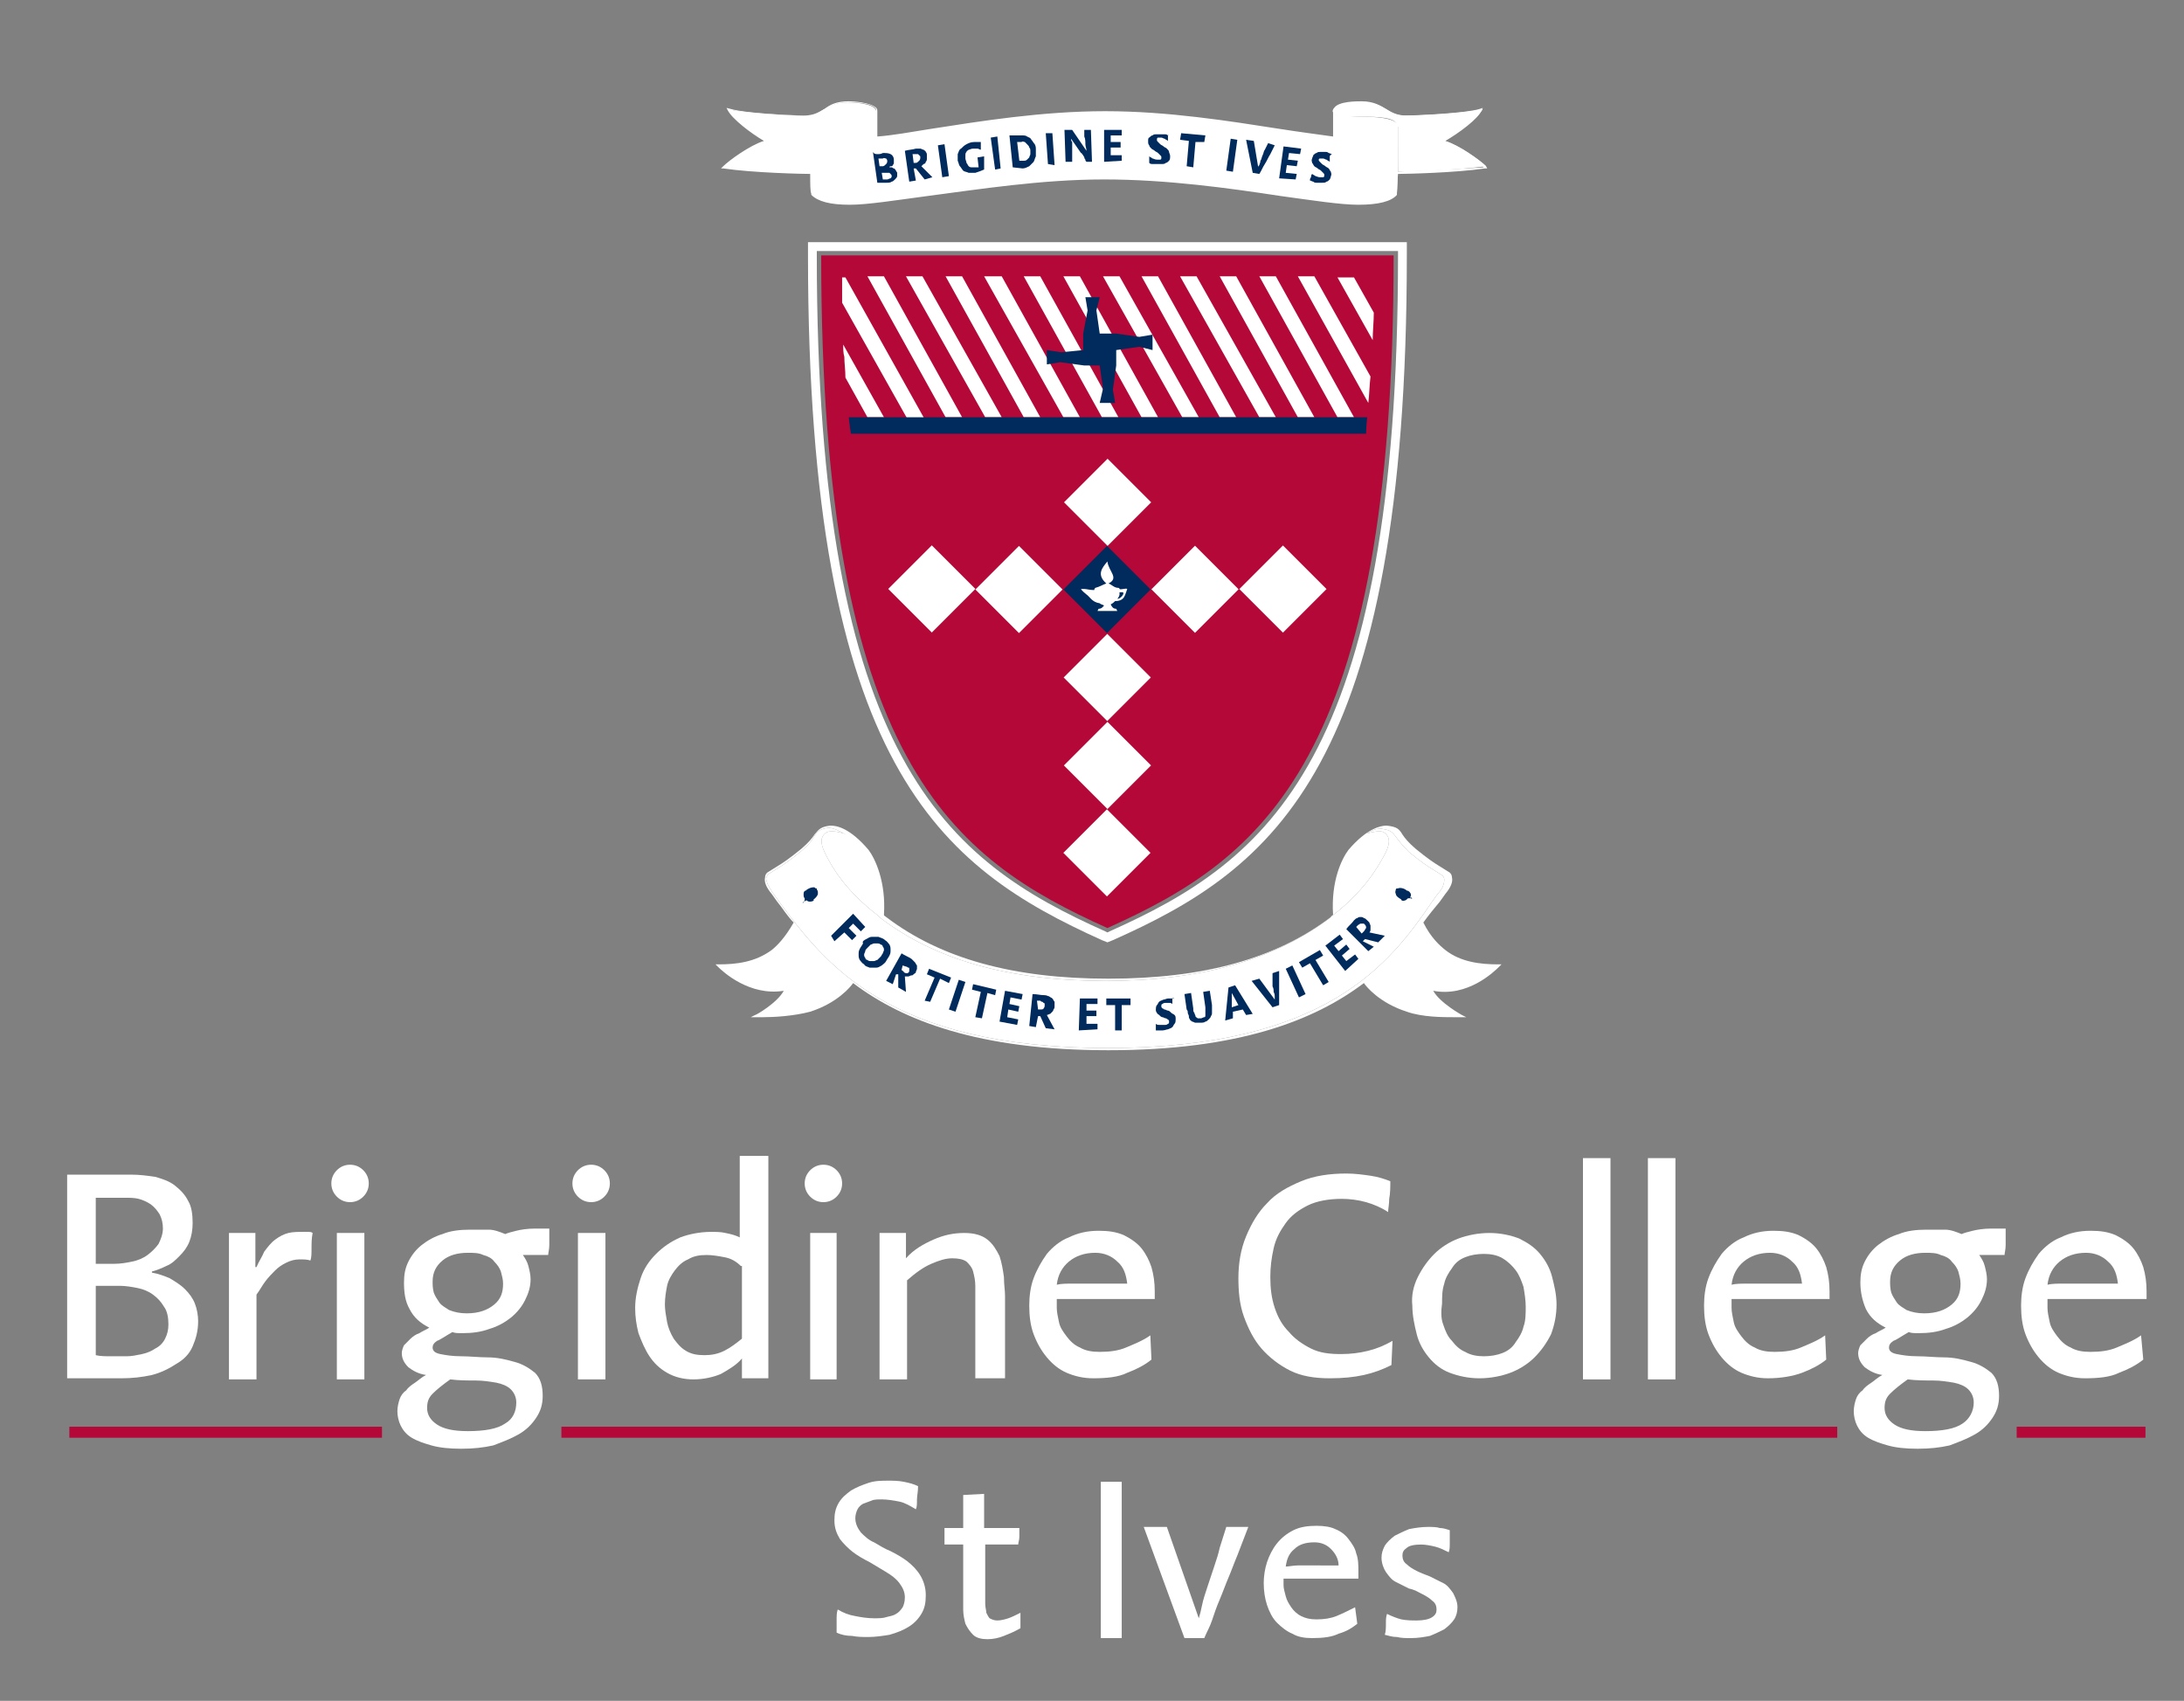 <?xml version="1.0" encoding="utf-8"?>
<!-- Generator: Adobe Illustrator 24.3.0, SVG Export Plug-In . SVG Version: 6.00 Build 0)  -->
<svg version="1.1" id="Layer_1" xmlns="http://www.w3.org/2000/svg" xmlns:xlink="http://www.w3.org/1999/xlink" x="0px" y="0px"
	 viewBox="0 0 198.4 154.5" style="enable-background:new 0 0 198.4 154.5;" xml:space="preserve">
<rect x="0" y="0" width="198.4" height="154.5" fill="#808080" stroke="none"/>
<style type="text/css">
	.st0{fill:#FFFFFF;}
	.st1{fill:#B30838;}
	.st2{fill:#002B5C;}
	.st3{fill-rule:evenodd;clip-rule:evenodd;fill:#FFFFFF;}
	.st4{fill-rule:evenodd;clip-rule:evenodd;fill:#002B5C;}
</style>
<g>
	<g>
		<g>
			<path class="st0" d="M9,106.7c0.9,0,1.9,0,2.9,0c0.8,0,1.5,0.1,2.2,0.2c0.7,0.2,1.3,0.4,1.8,0.8c0.5,0.4,0.9,0.8,1.2,1.4
				c0.3,0.5,0.4,1.2,0.4,2c0,0.6-0.1,1.2-0.3,1.7c-0.2,0.5-0.5,0.9-0.9,1.3c-0.4,0.4-0.7,0.7-1.2,0.9c-0.4,0.2-0.9,0.4-1.3,0.5v0.1
				c0.6,0.1,1.1,0.3,1.6,0.5c0.5,0.3,1,0.6,1.4,1c0.4,0.4,0.7,0.8,0.9,1.3c0.2,0.5,0.3,1.1,0.3,1.6c0,0.9-0.2,1.6-0.5,2.3
				c-0.3,0.7-0.8,1.2-1.5,1.6c-0.6,0.4-1.4,0.8-2.2,1c-0.9,0.2-1.8,0.3-2.8,0.3c-0.9,0-1.7,0-2.5,0c-0.7,0-1.5,0-2.4,0v-18.5
				C7.2,106.7,8.1,106.7,9,106.7z M10.4,114.8c0.6,0,1.1-0.1,1.6-0.2c0.5-0.1,1-0.3,1.4-0.6c0.4-0.3,0.7-0.6,1-1
				c0.2-0.4,0.4-0.9,0.4-1.4c0-0.5-0.1-0.9-0.3-1.3c-0.2-0.3-0.4-0.6-0.8-0.9c-0.3-0.2-0.7-0.4-1.1-0.5c-0.4-0.1-0.8-0.1-1.3-0.1
				c-0.4,0-0.8,0-1.3,0c-0.4,0-0.9,0-1.3,0v6H10.4z M8.7,123.1c0.4,0.1,0.9,0.1,1.4,0.1c0.5,0,0.9,0,1.4,0c0.5,0,0.9-0.1,1.4-0.2
				c0.5-0.1,0.9-0.3,1.2-0.5c0.4-0.2,0.7-0.5,0.9-0.9c0.2-0.4,0.3-0.8,0.3-1.3c0-0.6-0.1-1.2-0.4-1.6c-0.3-0.5-0.6-0.8-1-1.1
				c-0.4-0.3-0.9-0.5-1.4-0.6c-0.5-0.1-1.1-0.2-1.6-0.2H8.7V123.1z"/>
			<path class="st0" d="M28.3,113.4c0,0.5,0,0.8-0.1,1.1c-0.3-0.1-0.6-0.1-1-0.1c-0.4,0-0.8,0.1-1.2,0.3c-0.4,0.2-0.7,0.4-1,0.7
				c-0.3,0.3-0.6,0.6-0.9,1c-0.3,0.4-0.5,0.8-0.8,1.2v7.7h-2.5V112h2.4v3.1h0.1c0.2-0.5,0.5-0.9,0.7-1.4c0.3-0.4,0.6-0.8,1-1.1
				c0.4-0.3,0.8-0.5,1.2-0.6c0.4-0.1,0.9-0.1,1.4-0.1c0.1,0,0.2,0,0.4,0c0.1,0,0.3,0,0.4,0.1C28.3,112.5,28.3,113,28.3,113.4z"/>
			<path class="st0" d="M30.6,108.7c-0.3-0.3-0.5-0.7-0.5-1.2c0-0.5,0.2-0.9,0.5-1.2c0.3-0.3,0.7-0.5,1.2-0.5c0.5,0,0.9,0.2,1.2,0.5
				c0.3,0.3,0.5,0.7,0.5,1.2c0,0.5-0.2,0.9-0.5,1.2c-0.3,0.3-0.7,0.5-1.2,0.5C31.3,109.2,30.9,109,30.6,108.7z M30.6,125.3V112h2.5
				v13.3H30.6z"/>
			<path class="st0" d="M49.9,112c0,0.4,0,0.7,0,1.1c0,0.4-0.1,0.7-0.1,0.9h-2.3c0.2,0.3,0.4,0.6,0.5,1c0.1,0.4,0.2,0.8,0.2,1.2
				c0,0.7-0.2,1.3-0.5,1.9c-0.3,0.6-0.7,1.1-1.3,1.6c-0.5,0.4-1.2,0.8-1.9,1c-0.8,0.3-1.6,0.4-2.5,0.4c-0.4,0-0.7,0-0.9-0.1
				c-0.7,0.4-1.1,0.7-1.4,0.8c-0.3,0.2-0.4,0.4-0.4,0.6c0,0.3,0.2,0.5,0.7,0.6c0.5,0.1,1.1,0.2,1.9,0.2c0.8,0,1.6,0.1,2.4,0.1
				c0.9,0,1.7,0.2,2.4,0.4c0.8,0.2,1.4,0.6,1.9,1c0.5,0.5,0.7,1.2,0.7,2.1c0,0.8-0.2,1.4-0.6,2c-0.4,0.6-0.9,1.1-1.6,1.5
				c-0.7,0.4-1.5,0.7-2.3,1c-0.9,0.2-1.8,0.3-2.9,0.3c-1.1,0-2-0.1-2.7-0.3c-0.7-0.2-1.3-0.4-1.8-0.7c-0.5-0.3-0.8-0.7-1-1.1
				c-0.2-0.4-0.3-0.9-0.3-1.3c0-0.4,0.1-0.8,0.2-1.1c0.1-0.3,0.3-0.6,0.6-0.8c0.2-0.3,0.5-0.5,0.8-0.7c0.3-0.2,0.6-0.5,1-0.7
				c-0.7-0.1-1.2-0.4-1.6-0.7c-0.4-0.4-0.6-0.8-0.6-1.3c0-0.2,0.1-0.5,0.2-0.7c0.2-0.2,0.4-0.4,0.6-0.6c0.2-0.2,0.5-0.4,0.8-0.5
				c0.3-0.2,0.6-0.3,0.9-0.5c-0.8-0.4-1.4-0.9-1.8-1.7c-0.4-0.7-0.5-1.5-0.5-2.4c0-0.7,0.1-1.3,0.4-1.9c0.3-0.6,0.7-1.1,1.2-1.5
				c0.5-0.4,1.2-0.8,1.9-1c0.7-0.3,1.6-0.4,2.5-0.4c0.6,0,1.1,0,1.7,0c0.5,0,1,0.2,1.5,0.4c0.2-0.1,0.6-0.2,1-0.3
				c0.4-0.1,1-0.2,1.7-0.2H49.9z M46.9,127.4c0-0.5-0.2-0.9-0.5-1.2c-0.3-0.3-0.8-0.5-1.3-0.6c-0.6-0.1-1.2-0.2-1.9-0.2
				c-0.7,0-1.5,0-2.3-0.1c-0.7,0.5-1.2,0.9-1.6,1.3c-0.4,0.4-0.5,0.8-0.5,1.3c0,0.6,0.3,1.1,0.9,1.5c0.6,0.4,1.5,0.6,2.8,0.6
				c1.5,0,2.7-0.2,3.4-0.7C46.6,128.9,46.9,128.2,46.9,127.4L46.9,127.4z M42.4,119.3c1.1,0,1.9-0.3,2.5-0.8
				c0.6-0.5,0.8-1.1,0.8-1.9c0-0.4-0.1-0.7-0.2-1.1c-0.1-0.3-0.3-0.6-0.6-0.9c-0.2-0.3-0.6-0.5-1-0.6c-0.4-0.2-0.9-0.2-1.4-0.2
				c-0.9,0-1.7,0.2-2.3,0.7c-0.6,0.5-0.9,1.1-0.9,1.9c0,0.3,0,0.6,0.1,1c0.1,0.3,0.3,0.6,0.5,0.9c0.2,0.3,0.6,0.5,0.9,0.7
				C41.3,119.2,41.8,119.3,42.4,119.3z"/>
			<path class="st0" d="M52.5,108.7c-0.3-0.3-0.5-0.7-0.5-1.2c0-0.5,0.2-0.9,0.5-1.2c0.3-0.3,0.7-0.5,1.2-0.5c0.5,0,0.9,0.2,1.2,0.5
				c0.3,0.3,0.5,0.7,0.5,1.2c0,0.5-0.2,0.9-0.5,1.2c-0.3,0.3-0.7,0.5-1.2,0.5C53.2,109.2,52.8,109,52.5,108.7z M52.5,125.3V112H55
				v13.3H52.5z"/>
			<path class="st0" d="M69.8,105.1v20.1h-2.4v-1.8c-0.5,0.6-1.2,1-1.9,1.4c-0.7,0.3-1.6,0.5-2.5,0.5c-0.9,0-1.7-0.2-2.4-0.6
				c-0.7-0.4-1.2-0.9-1.6-1.5c-0.4-0.6-0.7-1.3-1-2.1c-0.2-0.8-0.3-1.5-0.3-2.3c0-0.9,0.2-1.8,0.5-2.7s0.8-1.6,1.4-2.2
				c0.6-0.6,1.3-1.1,2.2-1.5c0.8-0.3,1.8-0.5,2.8-0.5c0.4,0,0.9,0,1.3,0.1c0.5,0.1,0.9,0.2,1.3,0.4v-7.4H69.8z M67.3,115
				c-0.4-0.4-0.9-0.7-1.5-0.8c-0.5-0.1-1.1-0.2-1.6-0.2c-0.7,0-1.2,0.1-1.7,0.4c-0.5,0.2-0.9,0.6-1.2,1c-0.3,0.4-0.6,0.9-0.7,1.4
				c-0.1,0.5-0.2,1.1-0.2,1.7c0,0.5,0.1,1,0.2,1.6c0.1,0.5,0.3,1,0.6,1.5c0.3,0.4,0.6,0.8,1.1,1.1c0.5,0.3,1,0.4,1.7,0.4
				c0.6,0,1.2-0.1,1.8-0.4c0.6-0.3,1.1-0.7,1.6-1.1V115z"/>
			<path class="st0" d="M73.6,108.7c-0.3-0.3-0.5-0.7-0.5-1.2c0-0.5,0.2-0.9,0.5-1.2c0.3-0.3,0.7-0.5,1.2-0.5c0.5,0,0.9,0.2,1.2,0.5
				c0.3,0.3,0.5,0.7,0.5,1.2c0,0.5-0.2,0.9-0.5,1.2c-0.3,0.3-0.7,0.5-1.2,0.5C74.3,109.2,73.9,109,73.6,108.7z M73.6,125.3V112H76
				v13.3H73.6z"/>
			<path class="st0" d="M88.6,125.3v-7c0-0.5,0-1,0-1.5c0-0.5-0.1-0.9-0.2-1.3c-0.1-0.4-0.4-0.7-0.6-0.9c-0.3-0.2-0.7-0.3-1.3-0.3
				c-0.6,0-1.2,0.2-1.9,0.5c-0.7,0.3-1.4,0.8-2.2,1.5v9h-2.5V112h2.4v2.3c0.7-0.8,1.6-1.3,2.5-1.7c0.9-0.4,1.8-0.6,2.8-0.6
				c0.9,0,1.6,0.2,2.1,0.6c0.5,0.4,0.8,0.9,1.1,1.5c0.2,0.6,0.3,1.2,0.4,1.9c0,0.7,0.1,1.2,0.1,1.7v7.5H88.6z"/>
			<path class="st0" d="M104.6,123.5c-0.6,0.5-1.4,0.9-2.2,1.2c-0.8,0.4-1.9,0.5-3.1,0.5c-0.9,0-1.7-0.2-2.4-0.5
				c-0.7-0.3-1.3-0.8-1.8-1.4c-0.5-0.6-0.9-1.3-1.2-2.1c-0.3-0.8-0.4-1.7-0.4-2.6c0-0.8,0.1-1.7,0.4-2.5c0.3-0.8,0.7-1.5,1.2-2.2
				c0.5-0.6,1.2-1.2,2-1.5c0.8-0.4,1.7-0.6,2.7-0.6c0.9,0,1.6,0.1,2.3,0.4c0.6,0.3,1.2,0.7,1.6,1.2c0.4,0.5,0.7,1.1,0.9,1.7
				c0.2,0.7,0.3,1.4,0.3,2.2c0,0,0,0.1,0,0.2c0,0.1,0,0.1,0,0.2c0,0.1,0,0.2,0,0.2c0,0.1,0,0.1,0,0.1H96l0,0.8
				c0,0.4,0.1,0.8,0.2,1.3c0.1,0.5,0.4,0.9,0.7,1.3c0.3,0.4,0.7,0.8,1.2,1c0.5,0.3,1.1,0.4,1.8,0.4c0.9,0,1.7-0.1,2.4-0.4
				c0.7-0.3,1.5-0.6,2.2-1.1L104.6,123.5z M102.4,116.6c-0.1-0.8-0.3-1.5-0.9-2c-0.5-0.5-1.2-0.8-2-0.8c-1,0-1.8,0.3-2.4,0.8
				c-0.6,0.5-1,1.2-1.1,2.1c0.4-0.1,0.9-0.1,1.5-0.1c0.5,0,1.1,0,1.6,0H102.4z"/>
			<path class="st0" d="M126.4,124c-0.8,0.4-1.6,0.7-2.5,0.9c-0.9,0.2-1.9,0.3-3.1,0.3c-1.4,0-2.6-0.2-3.6-0.7c-1-0.5-1.9-1.2-2.6-2
				c-0.7-0.8-1.2-1.8-1.6-2.9c-0.4-1.1-0.5-2.3-0.5-3.5c0-1.3,0.2-2.6,0.7-3.8c0.5-1.2,1.1-2.2,1.9-3c0.8-0.9,1.9-1.5,3.1-2
				c1.2-0.5,2.6-0.7,4.1-0.7c0.8,0,1.5,0.1,2.2,0.2c0.7,0.1,1.3,0.3,1.8,0.5c0,0.5,0,1.1-0.1,1.6c0,0.5-0.1,0.9-0.1,1.2
				c-0.6-0.4-1.3-0.7-2-0.9c-0.7-0.2-1.5-0.3-2.2-0.3c-1.2,0-2.3,0.2-3.1,0.6c-0.8,0.4-1.5,0.9-2,1.6c-0.5,0.7-0.9,1.4-1.1,2.3
				c-0.2,0.9-0.3,1.7-0.3,2.6c0,1,0.1,1.9,0.4,2.8c0.3,0.9,0.7,1.6,1.3,2.2c0.5,0.6,1.2,1.1,2,1.5c0.8,0.4,1.7,0.5,2.7,0.5
				c0.9,0,1.7-0.1,2.5-0.3c0.8-0.2,1.5-0.5,2.2-0.9L126.4,124z"/>
			<path class="st0" d="M128.8,116c0.4-0.8,0.9-1.5,1.5-2.1c0.6-0.6,1.4-1.1,2.2-1.4c0.8-0.3,1.8-0.5,2.8-0.5c1,0,1.9,0.2,2.7,0.5
				c0.8,0.4,1.4,0.8,1.9,1.4c0.5,0.6,0.9,1.3,1.1,2.1c0.2,0.8,0.4,1.6,0.4,2.5c0,1-0.2,1.9-0.5,2.7c-0.4,0.8-0.9,1.5-1.5,2.1
				c-0.6,0.6-1.4,1.1-2.2,1.4c-0.8,0.3-1.8,0.5-2.8,0.5c-1,0-1.9-0.2-2.7-0.5c-0.8-0.3-1.4-0.8-1.9-1.4c-0.5-0.6-0.9-1.3-1.1-2.1
				c-0.2-0.8-0.4-1.7-0.4-2.6C128.2,117.7,128.4,116.8,128.8,116z M131.1,120.3c0.2,0.6,0.4,1.1,0.8,1.5c0.3,0.4,0.7,0.8,1.2,1
				c0.5,0.3,1.1,0.4,1.7,0.4c0.6,0,1.2-0.1,1.7-0.3c0.5-0.2,0.9-0.5,1.2-1c0.3-0.4,0.6-0.9,0.7-1.4c0.2-0.5,0.2-1.2,0.2-1.8
				c0-0.6-0.1-1.2-0.2-1.8c-0.2-0.6-0.4-1.1-0.7-1.5c-0.3-0.4-0.7-0.8-1.2-1.1c-0.5-0.3-1.1-0.4-1.7-0.4c-0.6,0-1.2,0.1-1.7,0.3
				c-0.5,0.2-0.9,0.5-1.2,1c-0.3,0.4-0.6,0.9-0.7,1.4c-0.2,0.6-0.2,1.2-0.2,1.8C130.9,119.1,130.9,119.8,131.1,120.3z"/>
			<path class="st0" d="M143.8,125.3v-20.1h2.5v20.1H143.8z"/>
			<path class="st0" d="M149.7,125.3v-20.1h2.5v20.1H149.7z"/>
			<path class="st0" d="M165.9,123.5c-0.6,0.5-1.4,0.9-2.2,1.2s-1.9,0.5-3.1,0.5c-0.9,0-1.7-0.2-2.4-0.5c-0.7-0.3-1.3-0.8-1.8-1.4
				c-0.5-0.6-0.9-1.3-1.2-2.1c-0.3-0.8-0.4-1.7-0.4-2.6c0-0.8,0.1-1.7,0.4-2.5c0.3-0.8,0.7-1.5,1.2-2.2c0.5-0.6,1.2-1.2,2-1.5
				c0.8-0.4,1.7-0.6,2.7-0.6c0.9,0,1.6,0.1,2.3,0.4c0.6,0.3,1.2,0.7,1.6,1.2c0.4,0.5,0.7,1.1,0.9,1.7c0.2,0.7,0.3,1.4,0.3,2.2
				c0,0,0,0.1,0,0.2c0,0.1,0,0.1,0,0.2c0,0.1,0,0.2,0,0.2c0,0.1,0,0.1,0,0.1h-8.9l0,0.8c0,0.4,0.1,0.8,0.2,1.3
				c0.1,0.5,0.4,0.9,0.7,1.3c0.3,0.4,0.7,0.8,1.2,1c0.5,0.3,1.1,0.4,1.8,0.4c0.9,0,1.7-0.1,2.4-0.4c0.7-0.3,1.5-0.6,2.2-1.1
				L165.9,123.5z M163.7,116.6c-0.1-0.8-0.3-1.5-0.9-2c-0.5-0.5-1.2-0.8-2-0.8c-1,0-1.8,0.3-2.4,0.8c-0.6,0.5-1,1.2-1.1,2.1
				c0.4-0.1,0.9-0.1,1.5-0.1c0.5,0,1.1,0,1.6,0H163.7z"/>
			<path class="st0" d="M182.2,112c0,0.4,0,0.7,0,1.1c0,0.4-0.1,0.7-0.1,0.9h-2.3c0.2,0.3,0.4,0.6,0.5,1c0.1,0.4,0.2,0.8,0.2,1.2
				c0,0.7-0.2,1.3-0.5,1.9c-0.3,0.6-0.7,1.1-1.3,1.6c-0.5,0.4-1.2,0.8-1.9,1c-0.8,0.3-1.6,0.4-2.5,0.4c-0.4,0-0.7,0-0.9-0.1
				c-0.7,0.4-1.1,0.7-1.4,0.8c-0.3,0.2-0.4,0.4-0.4,0.6c0,0.3,0.2,0.5,0.7,0.6c0.5,0.1,1.1,0.2,1.9,0.2c0.8,0,1.6,0.1,2.4,0.1
				c0.9,0,1.7,0.2,2.4,0.4c0.8,0.2,1.4,0.6,1.9,1c0.5,0.5,0.7,1.2,0.7,2.1c0,0.8-0.2,1.4-0.6,2c-0.4,0.6-0.9,1.1-1.6,1.5
				c-0.7,0.4-1.5,0.7-2.3,1c-0.9,0.2-1.8,0.3-2.9,0.3c-1.1,0-2-0.1-2.7-0.3c-0.7-0.2-1.3-0.4-1.8-0.7c-0.5-0.3-0.8-0.7-1-1.1
				c-0.2-0.4-0.3-0.9-0.3-1.3c0-0.4,0.1-0.8,0.2-1.1c0.1-0.3,0.3-0.6,0.6-0.8c0.2-0.3,0.5-0.5,0.8-0.7c0.3-0.2,0.6-0.5,1-0.7
				c-0.7-0.1-1.2-0.4-1.6-0.7c-0.4-0.4-0.6-0.8-0.6-1.3c0-0.2,0.1-0.5,0.2-0.7c0.2-0.2,0.4-0.4,0.6-0.6c0.2-0.2,0.5-0.4,0.8-0.5
				c0.3-0.2,0.6-0.3,0.9-0.5c-0.8-0.4-1.4-0.9-1.8-1.7c-0.3-0.7-0.5-1.5-0.5-2.4c0-0.7,0.1-1.3,0.4-1.9c0.3-0.6,0.7-1.1,1.2-1.5
				c0.5-0.4,1.2-0.8,1.9-1c0.7-0.3,1.6-0.4,2.5-0.4c0.6,0,1.1,0,1.7,0c0.5,0,1,0.2,1.5,0.4c0.2-0.1,0.6-0.2,1-0.3
				c0.4-0.1,1-0.2,1.7-0.2H182.2z M179.3,127.4c0-0.5-0.2-0.9-0.5-1.2c-0.3-0.3-0.8-0.5-1.3-0.6c-0.6-0.1-1.2-0.2-1.9-0.2
				c-0.7,0-1.5,0-2.3-0.1c-0.7,0.5-1.2,0.9-1.6,1.3c-0.4,0.4-0.5,0.8-0.5,1.3c0,0.6,0.3,1.1,0.9,1.5c0.6,0.4,1.5,0.6,2.8,0.6
				c1.5,0,2.7-0.2,3.4-0.7C178.9,128.9,179.3,128.2,179.3,127.4L179.3,127.4z M174.8,119.3c1.1,0,1.9-0.3,2.5-0.8
				c0.6-0.5,0.8-1.1,0.8-1.9c0-0.4-0.1-0.7-0.2-1.1c-0.1-0.3-0.3-0.6-0.6-0.9c-0.2-0.3-0.6-0.5-1-0.6c-0.4-0.2-0.9-0.2-1.4-0.2
				c-0.9,0-1.7,0.2-2.3,0.7c-0.6,0.5-0.9,1.1-0.9,1.9c0,0.3,0,0.6,0.1,1c0.1,0.3,0.3,0.6,0.5,0.9c0.2,0.3,0.6,0.5,0.9,0.7
				C173.7,119.2,174.2,119.3,174.8,119.3z"/>
			<path class="st0" d="M194.7,123.5c-0.6,0.5-1.4,0.9-2.2,1.2c-0.8,0.4-1.9,0.5-3.1,0.5c-0.9,0-1.7-0.2-2.4-0.5
				c-0.7-0.3-1.3-0.8-1.8-1.4c-0.5-0.6-0.9-1.3-1.2-2.1c-0.3-0.8-0.4-1.7-0.4-2.6c0-0.8,0.1-1.7,0.4-2.5c0.3-0.8,0.7-1.5,1.2-2.2
				c0.5-0.6,1.2-1.2,2-1.5c0.8-0.4,1.7-0.6,2.7-0.6c0.9,0,1.6,0.1,2.3,0.4c0.6,0.3,1.2,0.7,1.6,1.2c0.4,0.5,0.7,1.1,0.9,1.7
				c0.2,0.7,0.3,1.4,0.3,2.2c0,0,0,0.1,0,0.2c0,0.1,0,0.1,0,0.2c0,0.1,0,0.2,0,0.2c0,0.1,0,0.1,0,0.1H186l0,0.8
				c0,0.4,0.1,0.8,0.2,1.3c0.1,0.5,0.4,0.9,0.7,1.3c0.3,0.4,0.7,0.8,1.2,1c0.5,0.3,1.1,0.4,1.8,0.4c0.9,0,1.7-0.1,2.4-0.4
				c0.7-0.3,1.5-0.6,2.2-1.1L194.7,123.5z M192.4,116.6c-0.1-0.8-0.3-1.5-0.9-2c-0.5-0.5-1.2-0.8-2-0.8c-1,0-1.8,0.3-2.4,0.8
				c-0.6,0.5-1,1.2-1.1,2.1c0.4-0.1,0.9-0.1,1.5-0.1c0.5,0,1.1,0,1.6,0H192.4z"/>
		</g>
		<g>
			<path class="st0" d="M83.3,136.2c0,0.4,0,0.7-0.1,0.9c-0.5-0.3-1-0.6-1.5-0.7c-0.5-0.1-1.1-0.2-1.6-0.2c-0.3,0-0.7,0-0.9,0.1
				c-0.3,0.1-0.5,0.2-0.8,0.3c-0.2,0.1-0.4,0.3-0.5,0.5c-0.1,0.2-0.2,0.5-0.2,0.8c0,0.5,0.2,0.9,0.5,1.3c0.3,0.3,0.7,0.7,1.2,0.9
				c0.5,0.3,1,0.6,1.5,0.8c0.6,0.3,1.1,0.6,1.5,0.9c0.5,0.4,0.9,0.8,1.2,1.3c0.3,0.5,0.5,1.1,0.5,1.8c0,0.7-0.1,1.2-0.4,1.7
				c-0.3,0.5-0.7,0.9-1.2,1.2c-0.5,0.3-1,0.5-1.7,0.7c-0.6,0.1-1.3,0.2-1.9,0.2c-0.5,0-1,0-1.5-0.1c-0.5,0-1-0.1-1.4-0.3
				c0-0.4,0-0.7,0-1.1c0-0.4,0-0.7,0.1-1c0.5,0.3,1,0.5,1.6,0.6c0.5,0.1,1.1,0.2,1.7,0.2c0.4,0,0.8,0,1.1-0.1
				c0.3-0.1,0.6-0.1,0.9-0.3c0.2-0.1,0.4-0.3,0.6-0.6c0.1-0.2,0.2-0.5,0.2-0.9c0-0.5-0.2-0.9-0.5-1.3c-0.3-0.4-0.7-0.7-1.2-1
				c-0.5-0.3-1-0.6-1.5-0.9c-0.6-0.3-1.1-0.6-1.5-0.9s-0.9-0.8-1.2-1.2c-0.3-0.5-0.5-1-0.5-1.7c0-0.6,0.1-1.1,0.4-1.6
				c0.3-0.5,0.7-0.8,1.1-1.1c0.5-0.3,1-0.5,1.6-0.7c0.6-0.2,1.2-0.2,1.8-0.2c0.4,0,0.9,0,1.4,0.1c0.5,0.1,0.9,0.2,1.3,0.4
				C83.4,135.5,83.3,135.9,83.3,136.2z"/>
			<path class="st0" d="M89.5,144.6c0,0.4,0,0.8,0,1.1c0,0.3,0.1,0.6,0.1,0.8c0.1,0.2,0.2,0.4,0.3,0.5c0.2,0.1,0.4,0.2,0.7,0.2
				c0.3,0,0.7-0.1,1-0.2c0.3-0.1,0.7-0.3,1.1-0.5c0,0.3,0,0.5,0,0.7c0,0.2,0,0.5,0,0.7c-0.5,0.3-1,0.5-1.5,0.7
				c-0.5,0.2-1,0.3-1.5,0.3c-0.5,0-1-0.1-1.3-0.4c-0.3-0.3-0.5-0.6-0.7-1c-0.1-0.4-0.2-0.8-0.2-1.3c0-0.5,0-0.9,0-1.3v-4.6h-1.7
				v-1.5h1.7v-3l1.9-0.1v3.1h3.2c0,0.2,0,0.5,0,0.8c0,0.3-0.1,0.5-0.1,0.7h-3V144.6z"/>
			<path class="st0" d="M100,148.8v-14.2h1.9v14.2H100z"/>
			<path class="st0" d="M106,138.7l2.9,8.3h0c0.1-0.3,0.2-0.7,0.3-1.2c0.1-0.5,0.3-1.1,0.5-1.7c0.2-0.6,0.4-1.2,0.6-1.8
				c0.2-0.6,0.4-1.2,0.5-1.7l0.6-1.9h2l-1,2.6c-0.3,0.7-0.5,1.3-0.8,2c-0.3,0.7-0.5,1.3-0.8,2c-0.3,0.7-0.5,1.3-0.7,1.9
				c-0.2,0.6-0.5,1.1-0.7,1.6h-1.8l-3.7-10.1H106z"/>
			<path class="st0" d="M123.3,147.5c-0.5,0.4-1,0.7-1.7,0.9c-0.6,0.3-1.4,0.4-2.4,0.4c-0.7,0-1.3-0.1-1.8-0.4c-0.5-0.2-1-0.6-1.4-1
				c-0.4-0.4-0.7-1-0.9-1.6c-0.2-0.6-0.3-1.3-0.3-2c0-0.6,0.1-1.3,0.3-1.9c0.2-0.6,0.5-1.2,0.9-1.7c0.4-0.5,0.9-0.9,1.5-1.2
				c0.6-0.3,1.3-0.4,2.1-0.4c0.7,0,1.3,0.1,1.7,0.3c0.5,0.2,0.9,0.5,1.2,0.9c0.3,0.4,0.6,0.8,0.7,1.3c0.2,0.5,0.2,1.1,0.2,1.7
				c0,0,0,0.1,0,0.1c0,0.1,0,0.1,0,0.2c0,0.1,0,0.1,0,0.2c0,0.1,0,0.1,0,0.1h-6.8l0,0.6c0,0.3,0.1,0.6,0.2,1c0.1,0.4,0.3,0.7,0.5,1
				c0.2,0.3,0.5,0.6,0.9,0.8c0.4,0.2,0.8,0.3,1.4,0.3c0.7,0,1.3-0.1,1.8-0.3c0.5-0.2,1.1-0.5,1.7-0.8L123.3,147.5z M121.6,142.2
				c0-0.6-0.3-1.1-0.7-1.5c-0.4-0.4-0.9-0.6-1.5-0.6c-0.8,0-1.4,0.2-1.8,0.6c-0.5,0.4-0.7,0.9-0.8,1.6c0.3,0,0.7-0.1,1.1-0.1
				c0.4,0,0.8,0,1.2,0H121.6z"/>
			<path class="st0" d="M125.9,147.5c0-0.4,0-0.6,0.1-0.9c0.4,0.2,0.9,0.4,1.3,0.5c0.5,0.1,1,0.1,1.4,0.1c0.6,0,1.1-0.1,1.4-0.3
				c0.3-0.2,0.4-0.4,0.4-0.7c0-0.3-0.1-0.6-0.4-0.8c-0.2-0.2-0.5-0.4-0.9-0.6c-0.4-0.2-0.7-0.4-1.2-0.5c-0.4-0.2-0.8-0.4-1.2-0.6
				c-0.4-0.2-0.6-0.5-0.9-0.9c-0.2-0.3-0.4-0.8-0.4-1.3c0-0.4,0.1-0.7,0.3-1.1c0.2-0.3,0.5-0.6,0.9-0.9c0.4-0.2,0.8-0.4,1.3-0.6
				c0.5-0.1,1.1-0.2,1.7-0.2c0.4,0,0.8,0,1.1,0.1c0.3,0,0.6,0.1,0.9,0.2c0,0.4,0,0.7,0,1.1c0,0.4,0,0.7-0.1,0.9
				c-0.4-0.2-0.8-0.4-1.2-0.5c-0.4-0.1-0.9-0.2-1.3-0.2c-0.6,0-1.1,0.1-1.3,0.3c-0.3,0.2-0.4,0.4-0.4,0.7c0,0.3,0.1,0.6,0.4,0.8
				c0.2,0.2,0.5,0.4,0.9,0.6c0.4,0.2,0.7,0.3,1.2,0.5c0.4,0.2,0.8,0.4,1.2,0.6c0.4,0.2,0.6,0.5,0.9,0.9c0.2,0.4,0.4,0.8,0.4,1.3
				c0,0.4-0.1,0.8-0.3,1.1c-0.2,0.3-0.5,0.6-0.9,0.9c-0.4,0.2-0.8,0.4-1.3,0.6c-0.5,0.1-1.1,0.2-1.7,0.2c-0.5,0-0.9,0-1.3-0.1
				c-0.4,0-0.7-0.1-1.1-0.2C125.9,148.2,125.9,147.8,125.9,147.5z"/>
		</g>
		<g>
			<polygon class="st1" points="166.9,130.6 51,130.6 51,129.6 166.9,129.6 166.9,130.6 			"/>
			<polygon class="st1" points="34.7,130.6 6.3,130.6 6.3,129.6 34.7,129.6 34.7,130.6 			"/>
			<polygon class="st1" points="194.9,130.6 183.2,130.6 183.2,129.6 194.9,129.6 194.9,130.6 			"/>
		</g>
	</g>
	<g>
		<g>
			<g>
				<path class="st0" d="M100.9,75.3c0.4,0,1.4-0.7,0.5-0.7C101,74.6,100.1,75.3,100.9,75.3L100.9,75.3z"/>
			</g>
		</g>
		<g>
			<g>
				<path class="st1" d="M126.6,23.2c0,46-12,54.8-26,61.1c-14-6.3-26-15-26-61.1h26H126.6"/>
				<path class="st0" d="M126.6,22h-26h-26h-1.2v1.2c0,46.5,12.1,55.6,26.7,62.2l0.5,0.2l0.5-0.2c14.6-6.5,26.7-15.7,26.7-62.2V22
					H126.6z M127,23.2c0,46-11.9,55-26.2,61.4l-0.2,0.1l-0.2-0.1c-14.3-6.4-26.2-15.4-26.2-61.4v-0.4h0.4h26h26h0.4V23.2z"/>
			</g>
			<g>
				
					<rect x="97.8" y="42.8" transform="matrix(0.707 -0.707 0.707 0.707 -2.747 84.513)" class="st0" width="5.6" height="5.6"/>
				
					<rect x="81.9" y="50.7" transform="matrix(0.707 -0.707 0.707 0.707 -13.061 75.555)" class="st0" width="5.6" height="5.6"/>
				
					<rect x="89.8" y="50.7" transform="matrix(0.707 -0.707 0.707 0.707 -10.727 81.192)" class="st0" width="5.6" height="5.6"/>
				<g>
					
						<rect x="97.8" y="50.7" transform="matrix(0.707 -0.707 0.707 0.707 -8.384 86.848)" class="st2" width="5.6" height="5.6"/>
				</g>
				
					<rect x="105.8" y="50.7" transform="matrix(0.707 -0.707 0.707 0.707 -6.049 92.485)" class="st0" width="5.6" height="5.6"/>
				
					<rect x="113.8" y="50.7" transform="matrix(0.707 -0.707 0.707 0.707 -3.715 98.12)" class="st0" width="5.6" height="5.6"/>
				
					<rect x="97.8" y="58.7" transform="matrix(0.707 -0.707 0.707 0.707 -14.02 89.184)" class="st0" width="5.6" height="5.6"/>
				
					<rect x="97.8" y="66.7" transform="matrix(0.707 -0.707 0.707 0.707 -19.656 91.517)" class="st0" width="5.6" height="5.6"/>
				
					<rect x="97.8" y="74.6" transform="matrix(0.707 -0.707 0.707 0.707 -25.29 93.873)" class="st0" width="5.6" height="5.6"/>
			</g>
			<g>
				<path class="st3" d="M124.7,30.9c0-0.8,0.1-1.7,0.1-2.5l-1.8-3.2h-1.5L124.7,30.9z"/>
				<path class="st3" d="M124.3,36.6c0.1-0.8,0.1-1.6,0.2-2.4l-5.1-9.1h-1.5L124.3,36.6z"/>
				<polygon class="st3" points="121.5,37.9 123,37.9 115.9,25.1 114.4,25.1 				"/>
				<polygon class="st3" points="119.4,37.9 112.3,25.1 110.8,25.1 117.9,37.9 				"/>
				<polygon class="st3" points="115.9,37.9 108.7,25.1 107.2,25.1 114.4,37.9 				"/>
				<polygon class="st3" points="112.3,37.9 105.2,25.1 103.7,25.1 110.8,37.9 				"/>
				<polygon class="st3" points="108.9,37.9 101.7,25.1 100.2,25.1 107.4,37.9 				"/>
				<polygon class="st3" points="105.2,37.9 98.1,25.1 96.6,25.1 103.7,37.9 				"/>
				<polygon class="st3" points="101.6,37.9 94.5,25.1 93,25.1 100.1,37.9 				"/>
				<polygon class="st3" points="98.1,37.9 91,25.1 89.4,25.1 96.6,37.9 				"/>
				<polygon class="st3" points="94.5,37.9 87.4,25.1 85.9,25.1 93,37.9 				"/>
				<polygon class="st3" points="91,37.9 83.8,25.1 82.3,25.1 89.5,37.9 				"/>
				<polygon class="st3" points="87.4,37.9 80.3,25.1 78.8,25.1 85.9,37.9 				"/>
				<path class="st3" d="M83.9,37.9l-7.1-12.7h-0.3c0,0,0,1,0,2.3l5.9,10.5H83.9z"/>
				<path class="st3" d="M80.3,37.9l-3.7-6.6c0,0.4,0,0.8,0.1,1.1c0,0.6,0.1,1.2,0.1,1.9l2,3.6H80.3z"/>
				<path class="st4" d="M77.1,37.9c0.1,0.9,0.2,1.5,0.2,1.5h46.8c0,0,0-0.6,0.1-1.5H77.1z"/>
			</g>
			<polygon class="st4" points="103.5,30.6 101.4,30.3 99.9,30.3 99.6,28.2 99.9,27 98.6,27 98.8,28.2 98.4,30.3 98.4,31.8 96.4,32 
				95.1,31.8 95.1,33.1 96.3,32.9 98.5,33.2 99.9,33.2 100.2,35.3 99.9,36.6 101.3,36.6 101.1,35.4 101.4,33.2 101.4,31.8 
				103.5,31.5 104.7,31.8 104.7,30.4 			"/>
			<path class="st0" d="M101.3,54.6c0.9,0,0.9-0.6,1.1-1.1c-0.1-0.1-0.6,0.1-0.7,0c0,0,0-0.1-0.1-0.1c-0.4,0-0.6-0.3-0.9-0.4
				c1-0.5,0-1.1-0.1-2c-0.5,0.6-1,1.2-0.1,2c-0.3,0.1-0.6,0.3-1,0.4c0,0-0.1,0.1-0.1,0.2c-0.4,0-0.7-0.1-0.9-0.1c-0.1,0-0.2,0-0.3,0
				c0.1,0.2,0.4,0.4,0.5,0.5c0.3,0.2,0.5,0.7,1.2,0.8c0.1,0.1,0.2,0.1,0.4,0.2c-0.1,0.1-0.2,0.3-0.5,0.3l-0.1,0.2h1.8l-0.1-0.2
				c-0.3,0-0.4-0.2-0.5-0.4C101.1,54.8,101.2,54.7,101.3,54.6z M101.7,54c0-0.1,0-0.1,0-0.2l0.3,0c0.2,0.1-0.2,0.6-0.5,0.6
				C101.6,54.3,101.7,54.1,101.7,54z"/>
		</g>
		<g>
			<path class="st0" d="M136.2,87.8l0.2-0.2h-0.3c-1.6,0-3.4-0.2-4.8-1.3c-0.5-0.4-1.3-1.1-2-2.5c0.5-0.7,1-1.3,1.5-1.9l0.5-0.7
				c0.5-0.6,0.7-1.1,0.6-1.5c0-0.2-0.1-0.4-0.3-0.5c-0.3-0.2-0.5-0.3-0.8-0.5c-0.5-0.3-1.1-0.7-2.2-1.6c-0.7-0.6-1-1-1.2-1.3
				c-0.3-0.5-0.5-0.7-1.4-0.8c0,0-0.1,0-0.1,0c-0.4,0-1.7,0.2-3.4,2.2c-0.6,0.8-1.6,2.8-1.4,5.9c-0.1,0.1-0.2,0.1-0.2,0.2
				c-5,3.8-11.6,5.6-20.2,5.6c-8.6,0-15.2-1.8-20.2-5.6c-0.1-0.1-0.2-0.1-0.2-0.2c0.2-3-0.8-5.1-1.4-5.9l0,0c-1.7-2-2.9-2.2-3.4-2.2
				c0,0-0.1,0-0.1,0c-0.8,0.1-1,0.3-1.4,0.8c-0.2,0.3-0.5,0.7-1.2,1.3c-1.1,0.9-1.7,1.3-2.2,1.6c-0.3,0.2-0.5,0.3-0.8,0.5
				c-0.2,0.1-0.3,0.3-0.3,0.5c-0.1,0.4,0.1,0.9,0.6,1.5l0.5,0.7c0.5,0.6,0.9,1.3,1.5,1.9c-0.8,1.4-1.5,2.1-2,2.5
				c-1.5,1.1-3.2,1.3-4.8,1.3l-0.3,0l0.2,0.2c0.5,0.5,2.9,2.7,6,2.2c-0.6,1.1-2.5,2.2-2.6,2.2l-0.4,0.2l0.4,0c0,0,0.3,0,0.7,0
				c1,0,2.8-0.1,4.3-0.5c2.5-0.8,3.7-2.3,3.9-2.6c4.5,3.4,11.4,6.1,23.2,6.1c11.8,0,18.7-2.7,23.2-6.1c0.2,0.3,1.4,1.8,3.9,2.6
				c1.4,0.5,3.3,0.5,4.3,0.5c0.4,0,0.7,0,0.7,0l0.4,0l-0.4-0.2c0,0-2-1.1-2.6-2.2C133.3,90.6,135.7,88.3,136.2,87.8z M100.6,95.2
				c-19.9,0-25.7-7.7-29.9-13.4l-0.5-0.7c-0.4-0.6-0.6-1-0.6-1.3c0-0.1,0.1-0.3,0.2-0.4c0.3-0.2,0.5-0.3,0.8-0.5
				c0.5-0.3,1.1-0.7,2.2-1.6c0.7-0.6,1-1,1.2-1.4c0.3-0.4,0.5-0.6,1.2-0.7c0,0,0.1,0,0.1,0c0.2,0,0.7,0.1,1.5,0.6
				c-0.1,0-0.1-0.1-0.2-0.1c-0.3-0.1-1.1-0.3-1.5-0.1c-0.8,0.5-0.4,1.4-0.1,2c0.6,1.2,1.8,3.3,4.8,5.6l0.1,0.1c0,0,0.1,0.1,0.1,0.1
				c5,3.8,11.7,5.7,20.4,5.7c8.7,0,15.3-1.9,20.4-5.7c0,0,0.1-0.1,0.1-0.1l0.1-0.1c3-2.3,4.2-4.5,4.8-5.6c0.3-0.6,0.7-1.5-0.1-2
				c-0.3-0.2-1.1,0-1.5,0.1c-0.1,0-0.1,0-0.2,0.1c0.8-0.5,1.3-0.6,1.6-0.5c0.7,0.1,0.9,0.3,1.2,0.7c0.2,0.3,0.6,0.8,1.2,1.4
				c1.1,0.9,1.7,1.3,2.2,1.6c0.3,0.2,0.5,0.3,0.8,0.5c0.1,0.1,0.2,0.2,0.2,0.4c0,0.3-0.1,0.8-0.6,1.3l-0.5,0.7
				C126.3,87.5,120.5,95.2,100.6,95.2z"/>
			<path class="st0" d="M100.6,95.2c-19.9,0-25.7-7.7-29.9-13.4l-0.5-0.7c-0.4-0.6-0.6-1-0.6-1.3c0-0.1,0.1-0.3,0.2-0.4
				c0.3-0.2,0.5-0.3,0.8-0.5c0.5-0.3,1.1-0.7,2.2-1.6c0.7-0.6,1-1,1.2-1.4c0.3-0.4,0.5-0.6,1.2-0.7c0,0,0.1,0,0.1,0
				c0.2,0,0.7,0.1,1.5,0.6c-0.1,0-0.1-0.1-0.2-0.1c-0.3-0.1-1.1-0.3-1.5-0.1c-0.8,0.5-0.4,1.4-0.1,2c0.6,1.2,1.8,3.3,4.8,5.6
				l0.1,0.1c0,0,0.1,0.1,0.1,0.1c5,3.8,11.7,5.7,20.4,5.7c8.7,0,15.3-1.9,20.4-5.7c0,0,0.1-0.1,0.1-0.1l0.1-0.1
				c3-2.3,4.2-4.5,4.8-5.6c0.3-0.6,0.7-1.5-0.1-2c-0.3-0.2-1.1,0-1.5,0.1c-0.1,0-0.1,0-0.2,0.1c0.8-0.5,1.3-0.6,1.6-0.5
				c0.7,0.1,0.9,0.3,1.2,0.7c0.2,0.3,0.6,0.8,1.2,1.4c1.1,0.9,1.7,1.3,2.2,1.6c0.3,0.2,0.5,0.3,0.8,0.5c0.1,0.1,0.2,0.2,0.2,0.4
				c0,0.3-0.1,0.8-0.6,1.3l-0.5,0.7C126.3,87.5,120.5,95.2,100.6,95.2z"/>
			<g>
				<g>
					<path class="st2" d="M72.9,82C72.9,82,72.9,82,72.9,82c0.1,0,0.1,0,0.1,0c0,0,0,0,0-0.1c0,0,0.1,0,0.2-0.1c0,0,0.1,0,0.1,0
						c0.1,0.1,0.2,0.1,0.3,0.1c0.2,0,0.4-0.1,0.3-0.2c0.2-0.1,0.4-0.4,0.4-0.5c0-0.2,0-0.3-0.1-0.4c0,0,0,0,0-0.1c0,0,0,0-0.1,0
						c-0.1-0.1-0.1-0.1-0.2-0.1c-0.2,0-0.5,0.1-0.7,0.3c-0.1,0-0.2,0.1-0.2,0.3c0,0.2,0,0.3,0.1,0.4c0,0,0,0.1,0,0.1
						C73.1,81.9,73,81.9,72.9,82c0-0.1,0-0.1,0-0.1C72.9,81.9,72.9,82,72.9,82C72.9,82,72.9,82,72.9,82z"/>
				</g>
			</g>
			<g>
				<g>
					<path class="st2" d="M128.3,81.6C128.3,81.6,128.3,81.6,128.3,81.6c-0.1,0-0.1,0.1-0.1,0.1c0,0,0,0,0-0.1c0,0-0.1,0-0.2,0
						c0,0-0.1,0-0.1,0c-0.1,0.1-0.2,0.2-0.3,0.2c-0.2,0.1-0.4-0.1-0.3-0.1c-0.2-0.1-0.5-0.3-0.5-0.5c-0.1-0.2,0-0.3,0-0.4
						c0,0,0,0,0,0c0,0,0,0,0,0c0-0.1,0.1-0.1,0.2-0.1c0.2-0.1,0.6,0,0.8,0.2c0,0,0.2,0,0.3,0.2c0.1,0.1,0.1,0.3,0,0.4
						c0,0,0,0.1,0,0.1C128.1,81.5,128.2,81.5,128.3,81.6C128.3,81.5,128.3,81.5,128.3,81.6C128.3,81.5,128.3,81.5,128.3,81.6
						C128.3,81.5,128.3,81.5,128.3,81.6z"/>
				</g>
			</g>
			<path class="st2" d="M75.5,85l2-2l1.1,1.2l-0.4,0.4l-0.7-0.7l-0.4,0.4l0.7,0.7l-0.4,0.4l-0.7-0.7l-0.9,0.8L75.5,85z"/>
			<path class="st2" d="M78.7,85.3c0.2-0.1,0.3-0.2,0.5-0.2c0.2,0,0.4,0,0.6,0c0.2,0.1,0.4,0.1,0.6,0.3c0.2,0.1,0.3,0.3,0.4,0.4
				c0.1,0.2,0.1,0.3,0.1,0.5c0,0.2,0,0.3-0.1,0.5c-0.1,0.2-0.2,0.3-0.3,0.5c-0.1,0.2-0.3,0.3-0.4,0.4c-0.2,0.1-0.3,0.2-0.5,0.2
				c-0.2,0-0.4,0-0.6,0c-0.2-0.1-0.4-0.1-0.5-0.3c-0.2-0.1-0.3-0.3-0.4-0.4c-0.1-0.2-0.1-0.3-0.1-0.5c0-0.2,0-0.3,0.1-0.5
				c0.1-0.2,0.2-0.3,0.3-0.5C78.3,85.5,78.5,85.4,78.7,85.3z M78.6,86.4c0,0.1-0.1,0.2-0.1,0.3c0,0.1,0,0.2,0.1,0.3
				c0,0.1,0.1,0.2,0.2,0.2c0.1,0.1,0.2,0.1,0.3,0.1c0.1,0,0.2,0,0.3,0c0.1,0,0.2-0.1,0.3-0.1c0.1-0.1,0.2-0.2,0.3-0.3
				c0.1-0.1,0.1-0.2,0.2-0.3c0-0.1,0.1-0.2,0.1-0.3c0-0.1,0-0.2-0.1-0.3c0-0.1-0.1-0.2-0.2-0.2c-0.1-0.1-0.2-0.1-0.3-0.1
				c-0.1,0-0.2,0-0.3,0c-0.1,0-0.2,0.1-0.3,0.1c-0.1,0.1-0.2,0.2-0.3,0.3C78.7,86.2,78.6,86.3,78.6,86.4z"/>
			<path class="st2" d="M81.1,89.4l-0.6-0.3l1.4-2.5c0.3,0.2,0.6,0.3,0.9,0.5c0.1,0.1,0.2,0.2,0.3,0.3c0.1,0.1,0.1,0.2,0.2,0.3
				c0,0.1,0,0.2,0,0.3c0,0.1-0.1,0.2-0.1,0.3c0,0.1-0.1,0.1-0.2,0.2c-0.1,0.1-0.1,0.1-0.2,0.1c-0.1,0-0.2,0.1-0.3,0.1
				c-0.1,0-0.2,0-0.3,0l0.1,1.4l-0.7-0.4l0-1.2c0,0-0.1,0-0.1,0c0,0-0.1,0-0.1,0L81.1,89.4z M81.9,88.1c0,0,0.1,0.1,0.1,0.1
				c0,0,0.1,0,0.1,0.1c0.1,0.1,0.2,0.1,0.3,0.1c0.1,0,0.2-0.1,0.2-0.2c0,0,0-0.1,0-0.1c0,0,0-0.1,0-0.1c0-0.1,0-0.1-0.1-0.1
				c0,0-0.1-0.1-0.2-0.1l-0.3-0.1L81.9,88.1L81.9,88.1z"/>
			<path class="st2" d="M85.4,88.9l-0.9,2.1L84,90.9l0.9-2.1l-0.7-0.3l0.2-0.5l2,0.8l-0.2,0.5L85.4,88.9z"/>
			<path class="st2" d="M86.2,91.7l0.9-2.7l0.6,0.2l-0.9,2.7L86.2,91.7z"/>
			<path class="st2" d="M89.7,90.2l-0.5,2.3l-0.6-0.1l0.5-2.3l-0.8-0.2l0.1-0.5l2.1,0.5l-0.1,0.5L89.7,90.2z"/>
			<path class="st2" d="M90.8,92.8l0.5-2.8l1.6,0.3l-0.1,0.5l-1-0.2l-0.1,0.6l0.9,0.2l-0.1,0.5l-0.9-0.2l-0.1,0.7l1,0.2l-0.1,0.5
				L90.8,92.8z"/>
			<path class="st2" d="M94.1,93.3l-0.6-0.1l0.3-2.9c0.4,0,0.7,0.1,1.1,0.1c0.2,0,0.3,0.1,0.4,0.1c0.1,0.1,0.2,0.1,0.3,0.2
				c0.1,0.1,0.1,0.2,0.2,0.3c0,0.1,0,0.2,0,0.4c0,0.1,0,0.2-0.1,0.3c0,0.1-0.1,0.2-0.1,0.2c-0.1,0.1-0.1,0.1-0.2,0.2
				c-0.1,0-0.2,0.1-0.3,0.1l0.7,1.3l-0.8-0.1l-0.5-1.1c0,0-0.1,0-0.1,0c0,0-0.1,0-0.1,0L94.1,93.3z M94.3,91.7c0,0,0.1,0,0.1,0
				c0.1,0,0.1,0,0.1,0c0.1,0,0.3,0,0.3-0.1c0.1-0.1,0.1-0.2,0.1-0.3c0-0.1,0-0.1,0-0.1c0,0,0-0.1-0.1-0.1c0,0-0.1-0.1-0.1-0.1
				c-0.1,0-0.1,0-0.2-0.1l-0.3,0L94.3,91.7L94.3,91.7z"/>
			<path class="st2" d="M98,93.6l0.1-2.9l1.6,0l0,0.5l-1,0l0,0.6l0.9,0l0,0.5l-0.9,0l0,0.7l1,0l0,0.5L98,93.6z"/>
			<path class="st2" d="M101.9,91.3l0,2.3l-0.6,0l0-2.3l-0.8,0l0-0.6l2.2,0l0,0.6L101.9,91.3z"/>
			<path class="st2" d="M106.5,90.7c0,0.1,0,0.1,0,0.2c0,0.1,0,0.1,0,0.2c0,0,0,0.1,0,0.1c-0.1-0.1-0.2-0.1-0.3-0.1
				c-0.1,0-0.2,0-0.3,0c-0.1,0-0.2,0-0.3,0.1c-0.1,0-0.1,0.1-0.1,0.2c0,0.1,0,0.1,0.1,0.2c0.1,0,0.1,0.1,0.2,0.1
				c0.1,0,0.2,0.1,0.3,0.1c0.1,0,0.2,0.1,0.3,0.2c0.1,0.1,0.2,0.1,0.3,0.2c0.1,0.1,0.1,0.2,0.1,0.4c0,0.1,0,0.3-0.1,0.4
				c-0.1,0.1-0.1,0.2-0.2,0.3c-0.1,0.1-0.2,0.1-0.4,0.2c-0.1,0-0.3,0.1-0.5,0.1c-0.1,0-0.2,0-0.3,0c-0.1,0-0.2,0-0.3,0
				c0-0.1,0-0.2,0-0.3c0-0.1,0-0.2,0-0.3c0.1,0.1,0.2,0.1,0.4,0.1c0.1,0,0.2,0,0.4,0c0.1,0,0.2,0,0.3-0.1c0.1,0,0.1-0.1,0.1-0.2
				c0-0.1,0-0.1-0.1-0.2c-0.1,0-0.1-0.1-0.2-0.1c-0.1,0-0.2-0.1-0.3-0.1c-0.1,0-0.2-0.1-0.3-0.2c-0.1-0.1-0.2-0.1-0.2-0.2
				c-0.1-0.1-0.1-0.2-0.1-0.3c0-0.1,0-0.3,0.1-0.4c0.1-0.1,0.1-0.2,0.2-0.3c0.1-0.1,0.2-0.1,0.4-0.2c0.1,0,0.3-0.1,0.4-0.1
				c0.1,0,0.2,0,0.3,0c0.1,0,0.2,0,0.3,0C106.5,90.6,106.5,90.7,106.5,90.7z"/>
			<path class="st2" d="M109.9,90l0.2,1.3c0,0.1,0,0.2,0,0.3c0,0.1,0,0.2,0,0.4c0,0.1,0,0.2-0.1,0.3c0,0.1-0.1,0.2-0.2,0.3
				c-0.1,0.1-0.2,0.2-0.3,0.2c-0.1,0.1-0.3,0.1-0.5,0.1c-0.2,0-0.3,0-0.4,0c-0.1,0-0.2-0.1-0.3-0.1c-0.1-0.1-0.2-0.1-0.2-0.2
				c-0.1-0.1-0.1-0.2-0.1-0.3c0-0.1-0.1-0.2-0.1-0.3c0-0.1,0-0.2-0.1-0.3l-0.2-1.4l0.6-0.1l0.2,1.4c0,0.2,0,0.3,0.1,0.4
				c0,0.1,0.1,0.2,0.1,0.3c0,0.1,0.1,0.1,0.2,0.2c0.1,0,0.2,0,0.3,0c0.1,0,0.2-0.1,0.3-0.1c0.1,0,0.1-0.1,0.1-0.2c0-0.1,0-0.2,0-0.3
				c0-0.1,0-0.3,0-0.4l-0.2-1.4L109.9,90z"/>
			<path class="st2" d="M113.2,92.2l-0.3-0.5l-0.9,0.2l0,0.6l-0.7,0.2l0.3-3l0.6-0.2l1.6,2.6L113.2,92.2z M111.9,90.2L111.9,90.2
				c0,0.1,0,0.1,0,0.2c0,0.1,0,0.2,0,0.3c0,0.1,0,0.2,0,0.3c0,0.1,0,0.2,0,0.3l0,0.2l0.6-0.2L111.9,90.2z"/>
			<path class="st2" d="M116.2,88.2l0,0.9c0,0.4,0,0.7,0,1.1c0,0.4,0,0.7,0,1.1l-0.6,0.2l-1.9-2.4l0.7-0.2l1.4,1.9l0,0
				c0-0.1,0-0.1,0-0.3c0-0.1,0-0.2-0.1-0.4c0-0.2,0-0.3-0.1-0.5c0-0.2,0-0.4,0-0.6l0-0.6L116.2,88.2z"/>
			<path class="st2" d="M118,90.6l-1.2-2.6l0.6-0.3l1.2,2.6L118,90.6z"/>
			<path class="st2" d="M119.5,87.2l1.2,2l-0.5,0.3l-1.2-2l-0.7,0.4l-0.3-0.5l1.9-1.1l0.3,0.5L119.5,87.2z"/>
			<path class="st2" d="M122.2,88.2l-1.8-2.3l1.3-1l0.3,0.4l-0.8,0.6l0.4,0.5l0.7-0.6l0.3,0.4l-0.7,0.6l0.4,0.5l0.8-0.6l0.3,0.4
				L122.2,88.2z"/>
			<path class="st2" d="M124.8,86l-0.5,0.4l-2-2c0.2-0.3,0.5-0.5,0.7-0.8c0.1-0.1,0.2-0.2,0.3-0.2c0.1-0.1,0.2-0.1,0.3-0.1
				c0.1,0,0.2,0,0.3,0.1c0.1,0,0.2,0.1,0.3,0.2c0.1,0.1,0.1,0.1,0.2,0.2c0,0.1,0.1,0.2,0.1,0.3c0,0.1,0,0.2,0,0.3
				c0,0.1,0,0.2-0.1,0.3l1.4,0.3l-0.6,0.6l-1.2-0.3c0,0,0,0-0.1,0.1c0,0,0,0-0.1,0.1L124.8,86z M123.7,84.8c0,0,0.1-0.1,0.1-0.1
				c0,0,0.1-0.1,0.1-0.1c0.1-0.1,0.1-0.2,0.2-0.3c0-0.1,0-0.2-0.1-0.3c0,0-0.1-0.1-0.1-0.1c0,0-0.1,0-0.1,0c-0.1,0-0.1,0-0.2,0
				c-0.1,0-0.1,0.1-0.2,0.1l-0.2,0.2L123.7,84.8L123.7,84.8z"/>
		</g>
		<g>
			<path class="st0" d="M100.4,16.2c9.4,0,19,2.2,23,2.2c2.1,0,3-0.4,3.5-0.9c0.1-0.6,0.1-4.9,0.1-6c-0.3,0.5-1.8,1.1-3.9,1.1
				c-0.5,0-1.2,0-1.9-0.1c-4.6-0.5-12.7-2.3-20.8-2.3s-16.2,1.8-20.8,2.3c-0.7,0.1-1.3,0.1-1.9,0.1c-2.1,0-3.6-0.7-3.9-1.1
				c0,1.1,0,5.5,0.1,6c0.4,0.5,1.4,0.9,3.5,0.9C81.4,18.4,91,16.2,100.4,16.2z"/>
			<path class="st0" d="M126.9,11.5c0.1-0.9-1.9-0.9-3.3-0.9c-1.4,0-2.3,0.3-2.4-0.4c-0.1-0.7,1.6-0.9,2.6-0.9c2.1,0,2.2,1.2,4,1.2
				c1,0,5.5-0.2,6.9-0.6c-0.4,0.8-2.3,2.2-3.6,2.9c1.2,0.2,3.4,1.8,3.9,2.3c-2.9,0.4-8,0.5-8,0.5V11.5z"/>
			<path class="st0" d="M73.9,11.5c-0.1-0.9,1.9-0.9,3.3-0.9c1.4,0,2.3,0.3,2.4-0.4c0.1-0.7-1.6-0.9-2.6-0.9c-2.1,0-2.2,1.2-4,1.2
				c-1,0-5.5-0.2-6.9-0.6c0.4,0.8,2.3,2.2,3.6,2.9c-1.2,0.2-3.4,1.8-3.9,2.3c2.9,0.4,8,0.5,8,0.5V11.5z"/>
			<path class="st0" d="M135,15.1c-0.5-0.5-2.4-1.9-3.7-2.3c1.2-0.7,3-2,3.3-2.8l0.1-0.2l-0.3,0.1c-1.3,0.4-5.9,0.6-6.8,0.6
				c-0.8,0-1.3-0.3-1.7-0.6c-0.5-0.3-1.1-0.7-2.2-0.7c-0.5,0-2.1,0-2.5,0.6c-0.1,0.1-0.2,0.3-0.1,0.4v2.2c-1.4-0.2-3-0.4-4.9-0.7
				c-4.5-0.7-10.1-1.6-15.8-1.6c-5.7,0-11.3,0.9-15.8,1.6c-1.9,0.3-3.5,0.6-4.9,0.7v-2.2c0-0.2,0-0.3-0.1-0.4
				c-0.5-0.5-2.1-0.6-2.5-0.6c-1.1,0-1.7,0.3-2.2,0.7c-0.5,0.3-0.9,0.6-1.7,0.6c-0.9,0-5.5-0.2-6.8-0.6L66,9.8l0.1,0.2
				c0.4,0.8,2.1,2.1,3.3,2.8c-1.3,0.4-3.2,1.8-3.7,2.3l-0.2,0.2l0.2,0c2.7,0.4,7.2,0.5,7.9,0.5c0,0.9,0,1.6,0.1,1.8l0,0.1
				c0.6,0.6,1.7,0.9,3.5,0.9c1.6,0,4.1-0.4,7.1-0.8c4.6-0.6,10.3-1.5,16-1.5c5.7,0,11.4,0.8,16,1.5c2.9,0.4,5.5,0.8,7.1,0.8
				c1.8,0,3-0.3,3.5-0.9l0-0.1c0-0.2,0-0.9,0.1-1.8c0.7,0,5.2-0.1,7.9-0.5l0.2,0L135,15.1z M73.7,11.5c0,0,0,2.4,0,3.8v0.2
				c-0.8,0-5-0.1-7.6-0.5c0.7-0.6,2.6-1.9,3.7-2.1l0.4-0.1l-0.3-0.2c-1.2-0.6-2.8-1.8-3.4-2.6c1.6,0.4,5.7,0.5,6.6,0.5
				c0.9,0,1.4-0.3,1.9-0.6c0.5-0.3,1-0.6,2.1-0.6c0.9,0,2,0.1,2.4,0.5c0.1,0.1,0.1,0.2,0.1,0.3c0,0.2-0.1,0.3-0.7,0.3
				c-0.2,0-0.4,0-0.6,0c-0.3,0-0.6,0-1,0c0,0,0,0,0,0h0c-1.3,0-2.8,0-3.3,0.6C73.8,11.2,73.7,11.4,73.7,11.5z M126.8,15.3
				c0,1,0,1.9-0.1,2.2c-0.5,0.5-1.6,0.8-3.3,0.8c-1.6,0-4.1-0.4-7-0.8c-4.6-0.6-10.3-1.5-16-1.5c-5.7,0-11.4,0.8-16,1.5
				c-2.9,0.4-5.4,0.8-7,0.8c-1.7,0-2.8-0.3-3.3-0.8c0-0.3,0-1.2-0.1-2.2l0-3.4c0.1,0.1,0.1,0.1,0.2,0.2c0,0,0,0,0,0
				c0.1,0.1,0.2,0.1,0.4,0.2c0,0,0.1,0,0.1,0.1c0.1,0,0.2,0.1,0.3,0.1c0.1,0,0.1,0,0.2,0.1c0.1,0,0.2,0.1,0.3,0.1
				c0.1,0,0.1,0,0.2,0.1c0.1,0,0.2,0,0.4,0.1c0.1,0,0.2,0,0.2,0c0.1,0,0.3,0,0.4,0.1c0.1,0,0.1,0,0.2,0c0.2,0,0.5,0,0.7,0
				c0.5,0,1.1,0,1.9-0.1l0.1,0v0c1.4-0.2,3-0.4,5-0.7c4.5-0.7,10.1-1.6,15.7-1.6c5.7,0,11.2,0.9,15.7,1.6c1.9,0.3,3.6,0.6,5,0.7v0
				l0.1,0c0.7,0.1,1.4,0.1,1.9,0.1c0.2,0,0.5,0,0.7,0c0.1,0,0.1,0,0.2,0c0.2,0,0.3,0,0.5-0.1c0.1,0,0.1,0,0.2,0
				c0.2,0,0.3-0.1,0.5-0.1c0,0,0.1,0,0.1,0c0.7-0.2,1.3-0.4,1.6-0.7V15.3z M127,15.6v-0.2c0-1.4,0-3.8,0-3.8c0-0.1,0-0.2,0-0.2
				c0-0.1-0.1-0.1-0.1-0.2c-0.5-0.5-1.9-0.6-3.3-0.6c0,0,0,0,0,0c0,0,0,0,0,0c-0.4,0-0.7,0-1,0c-0.2,0-0.4,0-0.6,0
				c-0.5,0-0.7-0.1-0.7-0.3c0-0.1,0-0.2,0.1-0.3c0.3-0.4,1.5-0.5,2.4-0.5c1.1,0,1.6,0.3,2.1,0.6c0.5,0.3,1,0.6,1.9,0.6
				c0.9,0,5-0.2,6.6-0.5c-0.6,0.8-2.2,2-3.4,2.6l-0.3,0.2l0.4,0.1c1,0.2,2.9,1.5,3.7,2.1C132,15.4,127.8,15.5,127,15.6z"/>
			<path class="st2" d="M79.7,14c0.2,0,0.3,0,0.5-0.1c0.3,0,0.5,0,0.7,0.1c0.2,0.1,0.3,0.3,0.3,0.5c0,0.1,0,0.2,0,0.3
				c0,0.1-0.1,0.2-0.1,0.2c0,0.1-0.1,0.1-0.2,0.1c-0.1,0-0.1,0.1-0.1,0.1l0,0c0.1,0,0.2,0,0.2,0c0.1,0,0.1,0.1,0.2,0.1
				c0.1,0,0.1,0.1,0.2,0.2c0,0.1,0.1,0.1,0.1,0.2c0,0.1,0,0.2,0,0.3c0,0.1-0.1,0.2-0.2,0.3c-0.1,0.1-0.2,0.2-0.3,0.2
				c-0.1,0.1-0.3,0.1-0.5,0.1c-0.1,0-0.2,0-0.2,0c-0.1,0-0.2,0-0.2,0c-0.1,0-0.1,0-0.2,0c-0.1,0-0.2,0-0.2,0l-0.4-2.8
				C79.4,14,79.6,14,79.7,14z M80.2,15.1c0.1,0,0.2-0.1,0.3-0.2c0.1-0.1,0.1-0.2,0.1-0.3c0-0.1-0.1-0.2-0.1-0.2
				c-0.1,0-0.2-0.1-0.3,0c-0.1,0-0.1,0-0.2,0c-0.1,0-0.1,0-0.2,0l0.1,0.7L80.2,15.1z M80.2,16.3c0.1,0,0.1,0,0.2,0
				c0.1,0,0.1,0,0.2,0c0.1,0,0.2-0.1,0.3-0.1c0.1-0.1,0.1-0.1,0.1-0.2c0-0.1,0-0.1-0.1-0.2c0,0-0.1-0.1-0.1-0.1c-0.1,0-0.1,0-0.2,0
				c-0.1,0-0.1,0-0.2,0l-0.3,0L80.2,16.3z"/>
			<path class="st2" d="M83.2,16.4l-0.6,0.1l-0.4-2.8c0.3-0.1,0.7-0.1,1-0.2c0.2,0,0.3,0,0.4,0c0.1,0,0.2,0.1,0.3,0.1
				c0.1,0.1,0.2,0.1,0.2,0.2c0.1,0.1,0.1,0.2,0.1,0.3c0,0.1,0,0.2,0,0.3c0,0.1,0,0.2-0.1,0.3c0,0.1-0.1,0.2-0.2,0.2
				c-0.1,0.1-0.1,0.1-0.2,0.2l1,1L84,16.3l-0.8-1c0,0-0.1,0-0.1,0c0,0-0.1,0-0.1,0L83.2,16.4z M83,14.8c0,0,0.1,0,0.1,0
				c0.1,0,0.1,0,0.1,0c0.1,0,0.2-0.1,0.3-0.2c0.1-0.1,0.1-0.2,0.1-0.3c0-0.1,0-0.1,0-0.1c0,0-0.1-0.1-0.1-0.1c0,0-0.1-0.1-0.1-0.1
				c-0.1,0-0.1,0-0.2,0l-0.3,0L83,14.8L83,14.8z"/>
			<path class="st2" d="M85.6,16.1l-0.4-2.9l0.6-0.1l0.4,2.9L85.6,16.1z"/>
			<path class="st2" d="M89.4,15.4c-0.2,0.1-0.5,0.2-0.8,0.3c-0.2,0-0.5,0-0.6,0c-0.2-0.1-0.4-0.1-0.5-0.2c-0.1-0.1-0.2-0.3-0.3-0.4
				s-0.1-0.3-0.2-0.5c0-0.2,0-0.4,0-0.6c0.1-0.2,0.1-0.4,0.3-0.5c0.1-0.1,0.3-0.3,0.5-0.4c0.2-0.1,0.4-0.2,0.7-0.2
				c0.1,0,0.2,0,0.3,0c0.1,0,0.2,0,0.3,0c0,0.1,0,0.1,0,0.2c0,0.1,0,0.1,0,0.2c0,0.1,0,0.1,0,0.2c0,0,0,0.1,0,0.1
				c-0.1,0-0.2-0.1-0.3-0.1c-0.1,0-0.3,0-0.4,0c-0.2,0-0.3,0.1-0.4,0.1c-0.1,0.1-0.2,0.1-0.2,0.2c-0.1,0.1-0.1,0.2-0.1,0.3
				c0,0.1,0,0.2,0,0.3c0,0.1,0.1,0.3,0.1,0.4c0.1,0.1,0.1,0.2,0.2,0.3c0.1,0.1,0.2,0.1,0.3,0.1c0.1,0,0.2,0,0.4,0c0,0,0,0,0.1,0
				c0,0,0.1,0,0.1,0l-0.1-0.9l0.6-0.1L89.4,15.4z"/>
			<path class="st2" d="M90.4,15.4L90,12.5l0.6-0.1l0.3,2.9L90.4,15.4z"/>
			<path class="st2" d="M91.7,12.3c0.1,0,0.2,0,0.3,0c0.1,0,0.2,0,0.3,0c0.1,0,0.2,0,0.3,0c0.1,0,0.2,0,0.2,0c0.2,0,0.4,0,0.5,0.1
				c0.2,0.1,0.3,0.1,0.4,0.3c0.1,0.1,0.2,0.3,0.3,0.4c0.1,0.2,0.1,0.3,0.1,0.5c0,0.2,0,0.4,0,0.6c-0.1,0.2-0.1,0.3-0.2,0.5
				c-0.1,0.1-0.3,0.3-0.4,0.4c-0.2,0.1-0.4,0.2-0.6,0.2L92,15.2L91.7,12.3z M92.6,14.6c0.1,0,0.1,0,0.2,0c0.1,0,0.1,0,0.2,0
				c0.1,0,0.2,0,0.3-0.1c0.1-0.1,0.1-0.1,0.2-0.2c0-0.1,0.1-0.2,0.1-0.3c0-0.1,0-0.2,0-0.3c0-0.1,0-0.2-0.1-0.3
				c0-0.1-0.1-0.2-0.2-0.3c-0.1-0.1-0.1-0.1-0.2-0.2c-0.1,0-0.2-0.1-0.3,0l-0.4,0L92.6,14.6z"/>
			<path class="st2" d="M95.2,14.9L95,12.1l0.6,0l0.2,2.9L95.2,14.9z"/>
			<path class="st2" d="M98.7,14.7C98.7,14.7,98.7,14.7,98.7,14.7c-0.1-0.1-0.1-0.1-0.1-0.2c0,0-0.1-0.1-0.1-0.2
				c0-0.1-0.1-0.1-0.1-0.2c0,0-0.1-0.1-0.1-0.1c0,0,0-0.1-0.1-0.1l-0.9-1.3h0c0,0.1,0,0.2,0.1,0.3c0,0.1,0,0.2,0,0.3
				c0,0.1,0,0.2,0,0.4c0,0.1,0,0.2,0,0.4l0,0.7l-0.6,0l-0.1-2.9l0.7,0l1.3,1.9l0,0c0-0.2-0.1-0.4-0.1-0.6c0-0.2,0-0.5-0.1-0.7l0-0.6
				l0.6,0l0.1,2.9L98.7,14.7z"/>
			<path class="st2" d="M100.3,14.7l0-2.9l1.6,0l0,0.5l-1,0l0,0.6l0.9,0l0,0.5l-0.9,0l0,0.7l1,0l0,0.5L100.3,14.7z"/>
			<path class="st2" d="M106.1,12.3c0,0.1,0,0.1,0,0.2c0,0.1,0,0.1,0,0.2c0,0,0,0.1,0,0.1c-0.1-0.1-0.2-0.1-0.3-0.2
				c-0.1,0-0.2-0.1-0.3-0.1c-0.1,0-0.2,0-0.3,0c-0.1,0-0.1,0.1-0.1,0.2c0,0.1,0,0.1,0.1,0.2c0.1,0.1,0.1,0.1,0.2,0.2
				c0.1,0.1,0.2,0.1,0.3,0.2c0.1,0.1,0.2,0.1,0.3,0.2c0.1,0.1,0.2,0.2,0.2,0.3s0.1,0.2,0.1,0.4c0,0.1,0,0.3-0.1,0.4
				c-0.1,0.1-0.2,0.2-0.3,0.2c-0.1,0.1-0.2,0.1-0.4,0.1c-0.1,0-0.3,0-0.5,0c-0.1,0-0.2,0-0.3,0c-0.1,0-0.2,0-0.3-0.1
				c0-0.1,0-0.2,0-0.3c0-0.1,0-0.2,0-0.3c0.1,0.1,0.2,0.1,0.3,0.2c0.1,0,0.2,0.1,0.4,0.1c0.1,0,0.2,0,0.3,0c0.1,0,0.1-0.1,0.1-0.2
				c0-0.1,0-0.1-0.1-0.2c-0.1-0.1-0.1-0.1-0.2-0.2c-0.1-0.1-0.2-0.1-0.3-0.2c-0.1-0.1-0.2-0.1-0.3-0.2c-0.1-0.1-0.2-0.2-0.2-0.3
				c-0.1-0.1-0.1-0.2-0.1-0.4c0-0.1,0-0.3,0.1-0.3c0.1-0.1,0.2-0.2,0.3-0.2c0.1-0.1,0.2-0.1,0.4-0.1c0.1,0,0.3,0,0.4,0
				c0.1,0,0.2,0,0.3,0c0.1,0,0.2,0,0.3,0.1C106.2,12.2,106.2,12.3,106.1,12.3z"/>
			<path class="st2" d="M108.6,12.9l-0.2,2.3l-0.6-0.1l0.2-2.3l-0.8-0.1l0.1-0.6l2.2,0.2l-0.1,0.6L108.6,12.9z"/>
			<path class="st2" d="M111.4,15.5l0.4-2.9l0.6,0.1l-0.4,2.9L111.4,15.5z"/>
			<path class="st2" d="M115.8,13.2l-0.4,0.8c-0.2,0.3-0.3,0.6-0.5,0.9c-0.2,0.3-0.3,0.6-0.5,0.9l-0.6-0.1l-0.6-3l0.7,0.1l0.4,2.4
				l0,0c0-0.1,0-0.1,0.1-0.2c0-0.1,0.1-0.2,0.1-0.4c0.1-0.1,0.1-0.3,0.2-0.5c0.1-0.2,0.1-0.4,0.2-0.5l0.3-0.6L115.8,13.2z"/>
			<path class="st2" d="M116.2,16.2l0.4-2.9l1.6,0.2l-0.1,0.5l-1-0.1l-0.1,0.6l0.9,0.1l-0.1,0.5l-0.9-0.1l-0.1,0.7l1,0.1l-0.1,0.5
				L116.2,16.2z"/>
			<path class="st2" d="M120.8,14.2c0,0.1,0,0.1,0,0.2c0,0.1,0,0.1,0,0.2c0,0,0,0.1,0,0.1c-0.1-0.1-0.2-0.1-0.3-0.2
				c-0.1,0-0.2-0.1-0.3-0.1c-0.1,0-0.2,0-0.3,0c-0.1,0-0.1,0.1-0.1,0.1c0,0.1,0,0.1,0.1,0.2c0.1,0.1,0.1,0.1,0.2,0.2
				c0.1,0.1,0.2,0.1,0.3,0.2c0.1,0.1,0.2,0.1,0.3,0.2c0.1,0.1,0.1,0.2,0.2,0.3c0,0.1,0.1,0.2,0,0.4c0,0.1-0.1,0.3-0.1,0.3
				c-0.1,0.1-0.2,0.2-0.3,0.2c-0.1,0.1-0.2,0.1-0.4,0.1c-0.1,0-0.3,0-0.5,0c-0.1,0-0.2,0-0.3-0.1c-0.1,0-0.2-0.1-0.3-0.1
				c0-0.1,0-0.2,0.1-0.3c0-0.1,0-0.2,0.1-0.3c0.1,0.1,0.2,0.1,0.3,0.2c0.1,0,0.2,0.1,0.4,0.1c0.1,0,0.2,0,0.3,0
				c0.1,0,0.1-0.1,0.1-0.2c0-0.1,0-0.1-0.1-0.2c-0.1-0.1-0.1-0.1-0.2-0.2c-0.1-0.1-0.2-0.1-0.3-0.2c-0.1-0.1-0.2-0.1-0.3-0.2
				c-0.1-0.1-0.1-0.2-0.2-0.3c0-0.1-0.1-0.2,0-0.4c0-0.1,0.1-0.2,0.1-0.3c0.1-0.1,0.2-0.2,0.3-0.2c0.1-0.1,0.2-0.1,0.4-0.1
				c0.1,0,0.3,0,0.4,0c0.1,0,0.2,0,0.3,0.1c0.1,0,0.2,0.1,0.3,0.1C120.8,14.1,120.8,14.2,120.8,14.2z"/>
		</g>
	</g>
</g>
</svg>
